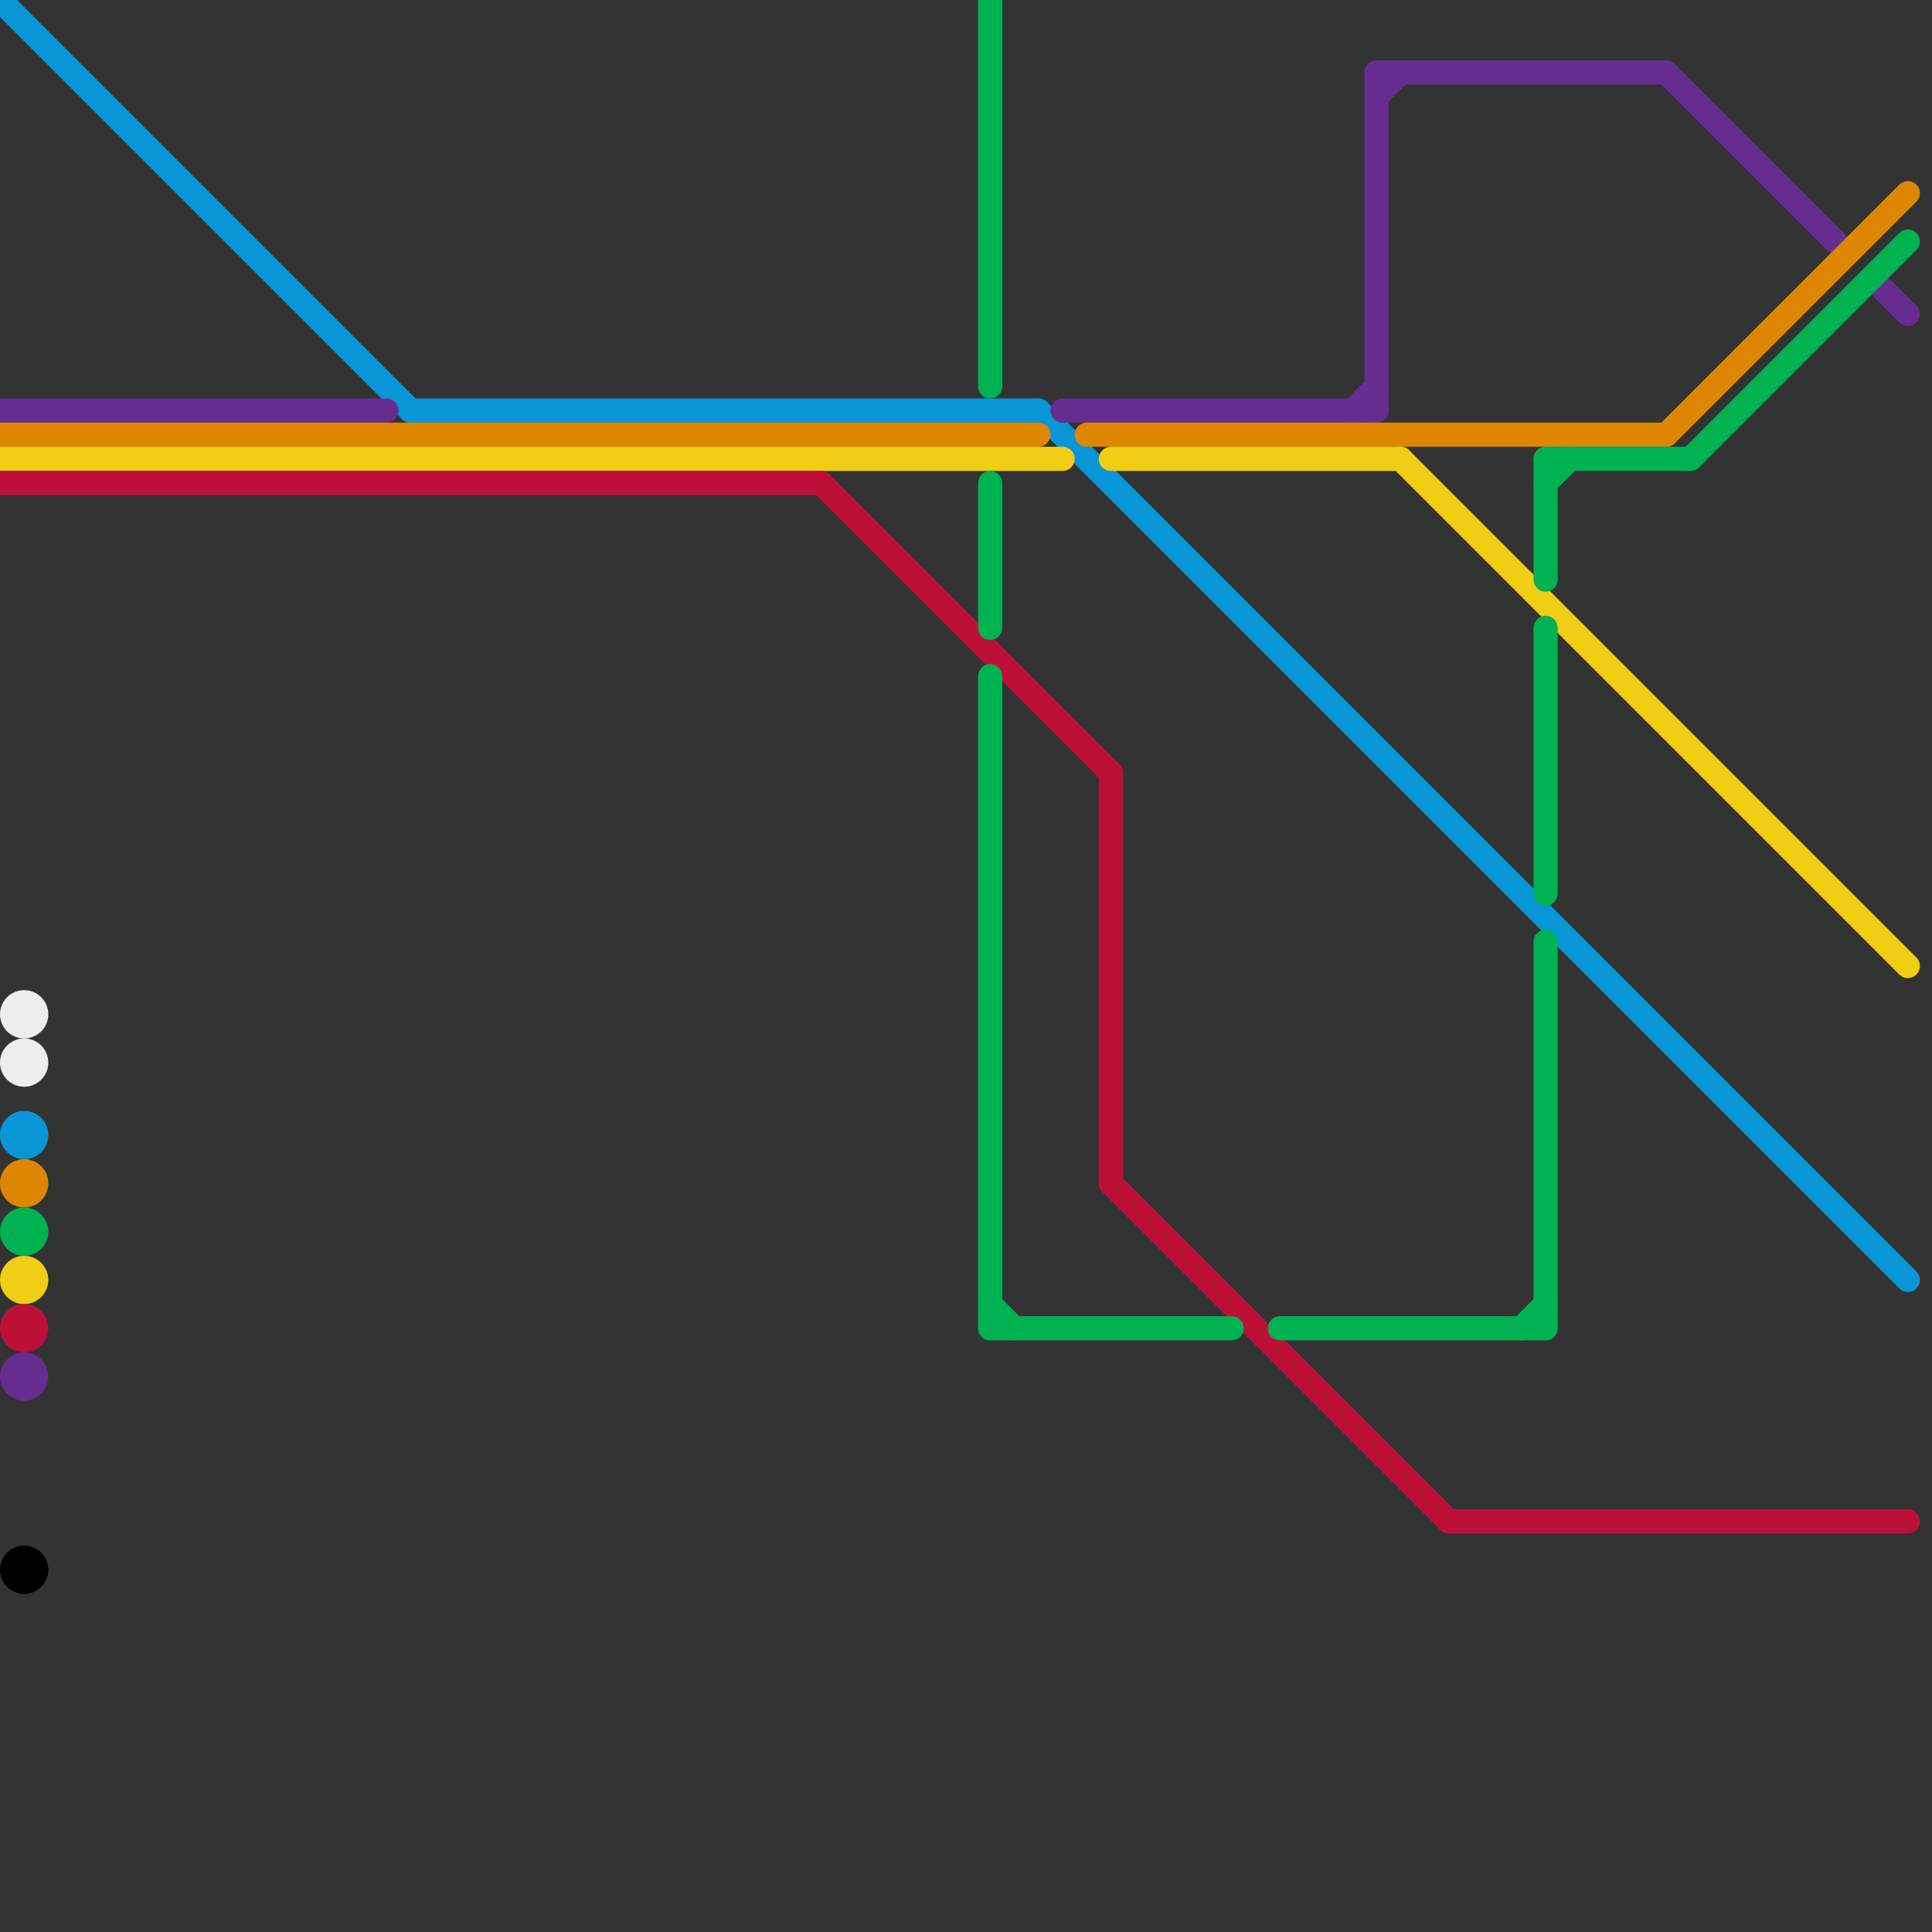 
<svg version="1.1" xmlns="http://www.w3.org/2000/svg" viewBox="0 0 80 80">
<rect x="0" y="0" width="80" height="80" fill="#333333" stroke="none"/>
<style>text { font: 1px Helvetica; font-weight: 600; white-space: pre; dominant-baseline: central; } line { stroke-width: 1; fill: none; stroke-linecap: round; stroke-linejoin: round; } .c0 { stroke: #0896d7 } .c1 { stroke: #662c90 } .c2 { stroke: #df8600 } .c3 { stroke: #f0ce15 } .c4 { stroke: #bd1038 } .c5 { stroke: #efecec } .c6 { stroke: #00b251 } .c7 { stroke: #000000 }</style><defs><g id="wm-xf"><circle r="1.2" fill="#000"/><circle r="0.9" fill="#fff"/><circle r="0.6" fill="#000"/><circle r="0.3" fill="#fff"/></g><g id="wm"><circle r="0.6" fill="#000"/><circle r="0.3" fill="#fff"/></g></defs><line class="c0" x1="0" y1="0" x2="17" y2="17"/><line class="c0" x1="17" y1="17" x2="43" y2="17"/><line class="c0" x1="43" y1="17" x2="79" y2="53"/><circle cx="1" cy="47" r="1" fill="#0896d7" /><line class="c1" x1="69" y1="3" x2="76" y2="10"/><line class="c1" x1="78" y1="12" x2="79" y2="13"/><line class="c1" x1="44" y1="17" x2="57" y2="17"/><line class="c1" x1="0" y1="17" x2="16" y2="17"/><line class="c1" x1="57" y1="3" x2="57" y2="17"/><line class="c1" x1="57" y1="4" x2="58" y2="3"/><line class="c1" x1="57" y1="3" x2="69" y2="3"/><line class="c1" x1="56" y1="17" x2="57" y2="16"/><circle cx="1" cy="57" r="1" fill="#662c90" /><line class="c2" x1="0" y1="18" x2="43" y2="18"/><line class="c2" x1="69" y1="18" x2="79" y2="8"/><line class="c2" x1="45" y1="18" x2="69" y2="18"/><circle cx="1" cy="49" r="1" fill="#df8600" /><line class="c3" x1="46" y1="19" x2="58" y2="19"/><line class="c3" x1="58" y1="19" x2="79" y2="40"/><line class="c3" x1="0" y1="19" x2="44" y2="19"/><circle cx="1" cy="53" r="1" fill="#f0ce15" /><line class="c4" x1="0" y1="20" x2="34" y2="20"/><line class="c4" x1="60" y1="63" x2="79" y2="63"/><line class="c4" x1="34" y1="20" x2="46" y2="32"/><line class="c4" x1="46" y1="32" x2="46" y2="49"/><line class="c4" x1="46" y1="49" x2="60" y2="63"/><circle cx="1" cy="55" r="1" fill="#bd1038" /><circle cx="1" cy="42" r="1" fill="#efecec" /><circle cx="1" cy="44" r="1" fill="#efecec" /><line class="c6" x1="41" y1="20" x2="41" y2="26"/><line class="c6" x1="41" y1="0" x2="41" y2="16"/><line class="c6" x1="64" y1="26" x2="64" y2="37"/><line class="c6" x1="64" y1="19" x2="64" y2="24"/><line class="c6" x1="53" y1="55" x2="64" y2="55"/><line class="c6" x1="64" y1="19" x2="70" y2="19"/><line class="c6" x1="64" y1="39" x2="64" y2="55"/><line class="c6" x1="41" y1="54" x2="42" y2="55"/><line class="c6" x1="41" y1="28" x2="41" y2="55"/><line class="c6" x1="63" y1="55" x2="64" y2="54"/><line class="c6" x1="41" y1="55" x2="51" y2="55"/><line class="c6" x1="64" y1="20" x2="65" y2="19"/><line class="c6" x1="70" y1="19" x2="79" y2="10"/><circle cx="1" cy="51" r="1" fill="#00b251" /><circle cx="1" cy="65" r="1" fill="#000000" />
</svg>
